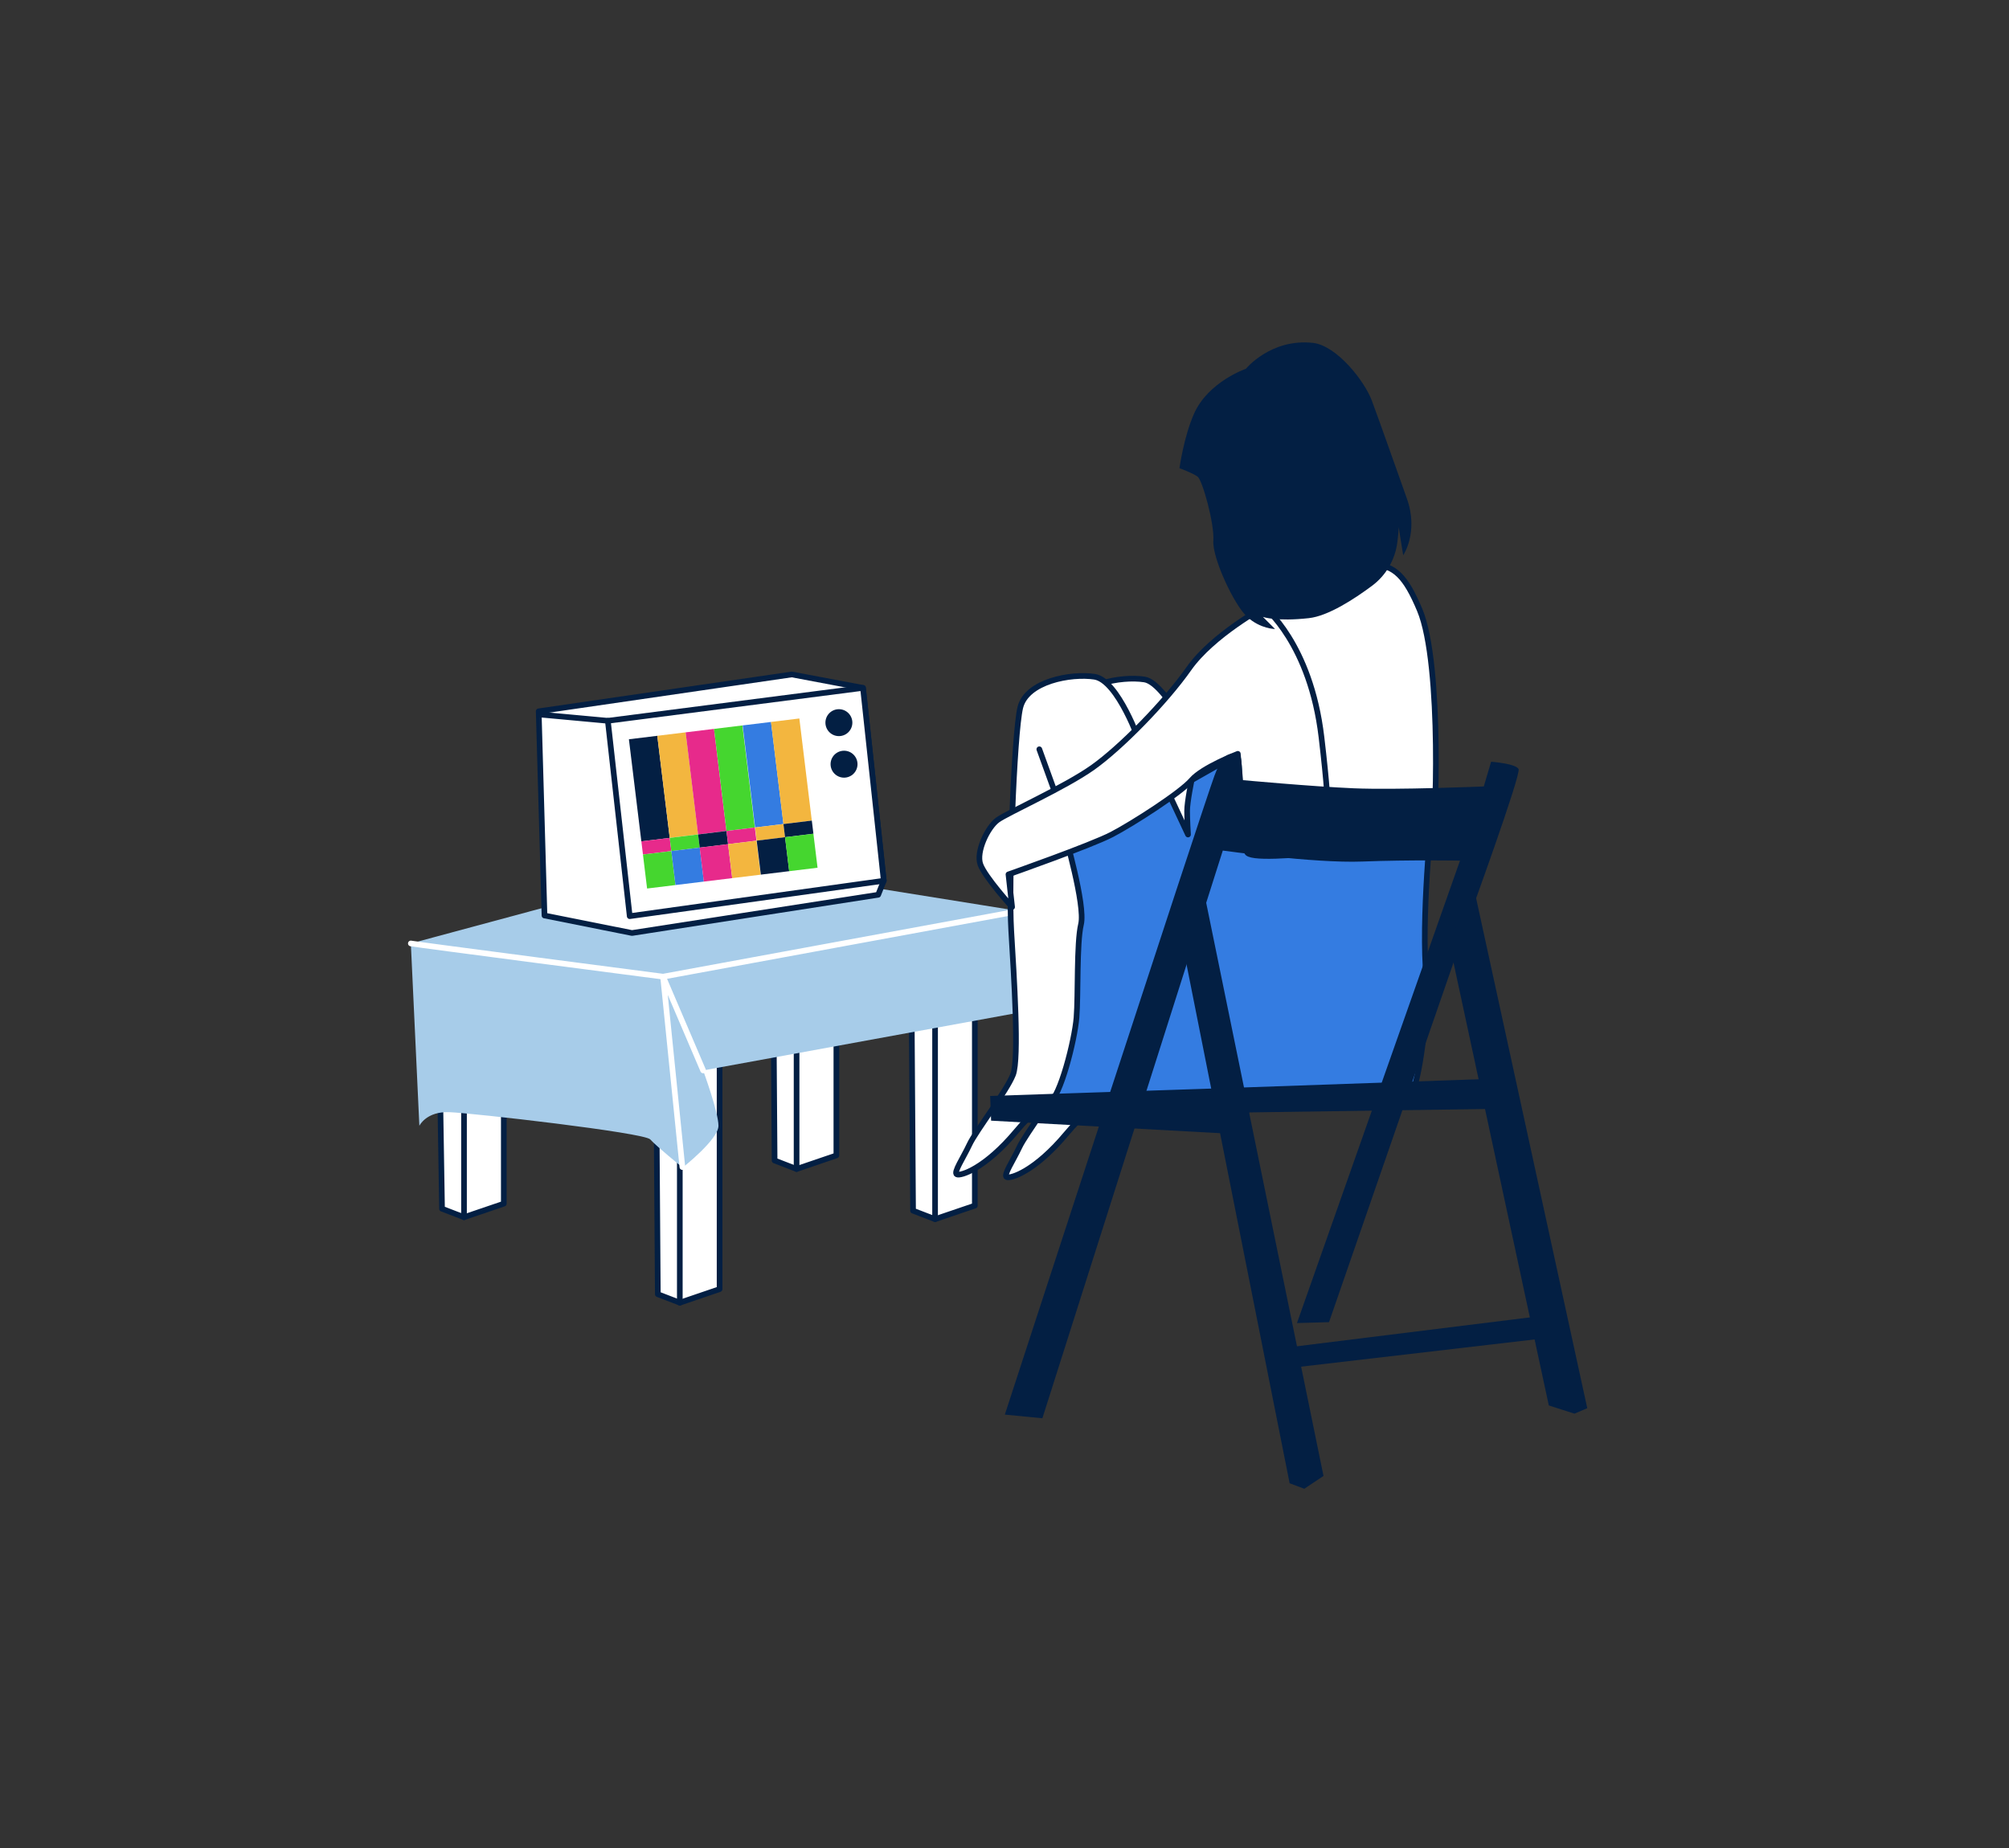 <?xml version="1.0" encoding="utf-8"?>
<!-- Generator: Adobe Illustrator 23.0.2, SVG Export Plug-In . SVG Version: 6.00 Build 0)  -->
<svg version="1.1" xmlns="http://www.w3.org/2000/svg" xmlns:xlink="http://www.w3.org/1999/xlink" x="0px" y="0px"
	 viewBox="0 0 709.97 653.29" style="enable-background:new 0 0 709.97 653.29;" xml:space="preserve">
<rect x="0" y="0" width="709.97" height="653.29" fill="#333333" stroke="none"/>
<style type="text/css">
	.st0{fill:#FFFFFF;stroke:#031F43;stroke-width:2;stroke-linecap:round;stroke-linejoin:round;stroke-miterlimit:10;}
	.st1{fill:#A7CCE9;}
	.st2{fill:none;stroke:#FFFFFF;stroke-width:2;stroke-linecap:round;stroke-linejoin:round;stroke-miterlimit:10;}
	.st3{fill:#031F43;}
	.st4{fill:#E72A8B;}
	.st5{fill:#45D62F;}
	.st6{fill:#F3B63F;}
	.st7{fill:#347CE1;}
	.st8{fill:none;stroke:#031F43;stroke-width:2;stroke-linecap:round;stroke-linejoin:round;stroke-miterlimit:10;}
	.st9{fill:#347CE1;stroke:#031F43;stroke-width:2;stroke-linecap:round;stroke-linejoin:round;stroke-miterlimit:10;}
</style>
<g>
	<path class="st0" d="M426.32,271.08c0,0-13.53-29.64-21.86-30.92s-24.03,1.6-26.27,10.89s-4.16,62.79-3.2,78.81
		c0.96,16.02,2.88,45.17,0.64,50.94c-2.24,5.77-13.13,19.86-15.38,24.67s-5.77,9.93-4.49,10.57c1.28,0.64,9.93-1.92,21.14-15.38
		c11.21-13.46,21.46-16.02,24.03-19.86S426.32,271.08,426.32,271.08z"/>
	<polygon class="st0" points="155.61,390.15 156.21,427.23 163.98,430.22 178.04,425.44 178.04,389.85 	"/>
	<line class="st0" x1="163.98" y1="430.22" x2="163.98" y2="390.75"/>
	<polygon class="st0" points="231.87,373.1 232.47,457.44 240.24,460.43 254.3,455.64 254.3,372.8 	"/>
	<line class="st0" x1="240.24" y1="460.43" x2="240.24" y2="373.7"/>
	<polygon class="st0" points="273.14,325.85 273.74,410.18 281.51,413.18 295.57,408.39 295.57,325.55 	"/>
	<line class="st0" x1="281.51" y1="413.18" x2="281.51" y2="326.45"/>
	<polygon class="st0" points="322.08,343.59 322.67,427.92 330.45,430.91 344.5,426.13 344.5,343.29 	"/>
	<line class="st0" x1="330.45" y1="430.91" x2="330.45" y2="344.19"/>
	<path class="st1" d="M195.48,319.91l-50.29,13.55l3.01,64.45c0,0,2.41-5.12,10.54-4.82c8.13,0.3,68.96,7.23,71.07,9.64
		c2.11,2.41,11.44,9.94,11.44,9.94s12.65-9.94,12.65-14.76s-5.42-19.57-5.42-19.57l113.53-20.78l-1.81-35.54l-56.31-9.03
		L195.48,319.91z"/>
	<polyline class="st2" points="248.48,378.34 234.33,345.21 241.15,412.5 	"/>
	<path class="st2" d="M145.19,333.46c1.2,0.3,89.14,11.74,89.14,11.74l125.88-23.19"/>
	<g>
		<polygon class="st0" points="304.98,243.13 279.82,238.38 190.37,251.41 192.42,323.59 223.34,329.77 310.34,316.26 312.32,311.3 
					"/>
		<polygon class="st0" points="214.81,254.76 222.54,323.82 312.32,311.3 304.98,243.13 		"/>
		<circle class="st3" cx="296.46" cy="255.42" r="4.76"/>
		<circle class="st3" cx="298.28" cy="270.1" r="4.76"/>
		<g>
			
				<rect x="224.36" y="260.43" transform="matrix(0.993 -0.121 0.121 0.993 -32.051 29.834)" class="st3" width="10.1" height="36.33"/>
			
				<rect x="226.85" y="296.61" transform="matrix(0.993 -0.121 0.121 0.993 -34.499 30.285)" class="st4" width="10.1" height="4.69"/>
			
				<rect x="227.86" y="301.24" transform="matrix(0.993 -0.121 0.121 0.993 -35.5 30.469)" class="st5" width="10.1" height="12.1"/>
			
				<rect x="234.39" y="259.2" transform="matrix(0.993 -0.121 0.121 0.993 -31.829 31.04)" class="st6" width="10.1" height="36.33"/>
			
				<rect x="236.87" y="295.39" transform="matrix(0.993 -0.121 0.121 0.993 -34.277 31.491)" class="st5" width="10.1" height="4.69"/>
			
				<rect x="237.89" y="300.01" transform="matrix(0.993 -0.121 0.121 0.993 -35.278 31.675)" class="st7" width="10.1" height="12.1"/>
			
				<rect x="244.4" y="257.98" transform="matrix(0.993 -0.121 0.121 0.993 -31.608 32.244)" class="st4" width="10.1" height="36.33"/>
			
				<rect x="246.89" y="294.17" transform="matrix(0.993 -0.121 0.121 0.993 -34.055 32.694)" class="st3" width="10.1" height="4.69"/>
			
				<rect x="247.9" y="298.79" transform="matrix(0.993 -0.121 0.121 0.993 -35.056 32.879)" class="st4" width="10.1" height="12.1"/>
			
				<rect x="254.43" y="256.76" transform="matrix(0.993 -0.121 0.121 0.993 -31.386 33.449)" class="st5" width="10.1" height="36.33"/>
			
				<rect x="256.92" y="292.94" transform="matrix(0.993 -0.121 0.121 0.993 -33.833 33.9)" class="st4" width="10.1" height="4.69"/>
			
				<rect x="257.93" y="297.57" transform="matrix(0.993 -0.121 0.121 0.993 -34.834 34.084)" class="st6" width="10.1" height="12.1"/>
			
				<rect x="264.54" y="255.53" transform="matrix(0.993 -0.121 0.121 0.993 -31.162 34.664)" class="st7" width="10.1" height="36.33"/>
			
				<rect x="267.02" y="291.71" transform="matrix(0.993 -0.121 0.121 0.993 -33.609 35.115)" class="st6" width="10.1" height="4.69"/>
			
				<rect x="268.04" y="296.33" transform="matrix(0.993 -0.121 0.121 0.993 -34.611 35.299)" class="st3" width="10.1" height="12.1"/>
			
				<rect x="274.55" y="254.3" transform="matrix(0.993 -0.121 0.121 0.993 -30.94 35.868)" class="st6" width="10.1" height="36.33"/>
			
				<rect x="277.04" y="290.49" transform="matrix(0.993 -0.121 0.121 0.993 -33.388 36.319)" class="st3" width="10.1" height="4.69"/>
			
				<rect x="278.05" y="295.11" transform="matrix(0.993 -0.121 0.121 0.993 -34.389 36.503)" class="st5" width="10.1" height="12.1"/>
		</g>
		<line class="st8" x1="214.81" y1="254.76" x2="190.91" y2="252.56"/>
	</g>
	<path class="st0" d="M402.85,262.59c0,0-7.69-22.1-16.02-23.39c-8.33-1.28-24.03,1.6-26.27,10.89c-2.24,9.29-4.16,62.79-3.2,78.81
		s2.88,45.17,0.64,50.94s-13.13,19.86-15.38,24.67s-5.77,9.93-4.49,10.57c1.28,0.64,9.93-1.92,21.14-15.38
		c11.21-13.46,21.46-16.02,24.03-19.86C385.88,376,402.85,262.59,402.85,262.59z"/>
	<path class="st9" d="M376.26,294.63c0,0,7.37,25.31,5.77,32.04c-1.6,6.73-0.96,24.99-1.6,33c-0.64,8.01-5.77,28.19-9.61,30.11
		s-2.49,1.39-2.49,1.39s6.98,2.45,26.84,2.45c19.86,0,42.93-5.77,58.95-2.88c16.02,2.88,42.93-2.88,44.53-3.84
		c1.6-0.96,6.41-22.75,5.13-45.17c-1.28-22.43,2.56-57.02,2.56-57.02s-21.78-1.28-33.64,0.96c-11.85,2.24-35.24-19.22-35.24-19.22
		l-16.34,9.29c0,0-1.6,7.69-1.6,10.89s0.32,8.33,0.32,8.33l-9.61-20.5L376.26,294.63z"/>
	<line class="st8" x1="367.29" y1="264.83" x2="374.02" y2="283.41"/>
	<polygon class="st3" points="529.54,381.21 436.98,384.45 349.92,387.36 350.25,396.1 438.92,400.95 441.51,393.18 530.19,391.89 	
		"/>
	<polygon class="st3" points="454.13,476.36 548.11,464.7 547.66,472.8 456.07,483.48 	"/>
	<path class="st0" d="M446.74,214.54c0,0-18.26,9.93-26.59,21.78c-8.33,11.85-24.03,27.87-33.96,34.92
		c-9.93,7.05-30.11,16.02-33.64,18.58c-3.52,2.56-7.69,11.21-6.09,15.7c1.6,4.49,11.21,15.06,11.21,15.06l-1.28-11.53
		c0,0,29.15-10.25,36.52-14.1c7.37-3.84,24.35-14.74,28.19-19.22c3.84-4.49,16.34-9.29,16.34-9.29s2.56,29.47,3.2,34.6
		s63.63-4.51,65.35-4.49c1.37,0.02,3.81-61.75-4.28-80.97c-4.97-11.83-8.86-15.78-16.55-16.1
		C477.5,199.16,447.7,214.22,446.74,214.54z"/>
	<path class="st8" d="M446.74,214.54c0,0,16.35,12.9,20.26,46c3.91,33.1,1.81,33.1,1.81,33.1"/>
	<path class="st3" d="M518.86,325.22c0,0,18.77-51.46,17.8-53.4c-0.97-1.94-9.71-2.59-9.71-2.59l-2.59,8.74
		c0,0-30.75,1.29-45.96,0.65c-15.21-0.65-39.48-2.91-39.48-2.91s0.3-10.13-1.47-9.27s-4.36-2.7-8.24,7.65s-74.11,225.9-74.11,225.9
		l13.27,1.29l63.76-200.65c0,0,32.36,4.53,49.19,3.88c16.83-0.65,34.63-0.32,34.63-0.32l-57.61,163.44l11.33-0.32L518.86,325.22z"/>
	<polygon class="st3" points="425,312.92 467.72,521.67 460.93,526.2 455.75,524.26 417.25,330.48 	"/>
	<polygon class="st3" points="512.18,333.35 520.77,313.42 560.93,497.72 556.4,499.66 547.34,496.75 	"/>
	<path class="st3" d="M440.3,130.34c0,0-13.34,4.57-18.35,15.91c-3.63,8.22-5.13,19.23-5.13,19.23s4.7,1.71,6.41,2.99
		c1.71,1.28,5.98,16.67,5.56,22.65c-0.43,5.98,7.27,22.65,11.97,26.93c4.7,4.27,9.83,4.27,9.83,4.27l-4.27-4.27
		c0,0,4.7,1.71,16.24,0.43c6.79-0.75,15.94-6.68,22.32-11.44c4.99-3.71,8.2-9.32,8.95-15.5c0.44-3.64,0.73-7.17,0.35-8.11
		c-0.85-2.14,1.71,12.82,1.71,12.82s5.56-8.12,1.28-20.09c-4.27-11.97-9.83-27.78-12.39-34.62c-2.56-6.84-12.38-19.44-20.85-20.36
		C449.07,119.59,440.3,130.34,440.3,130.34z"/>
</g>
</svg>
